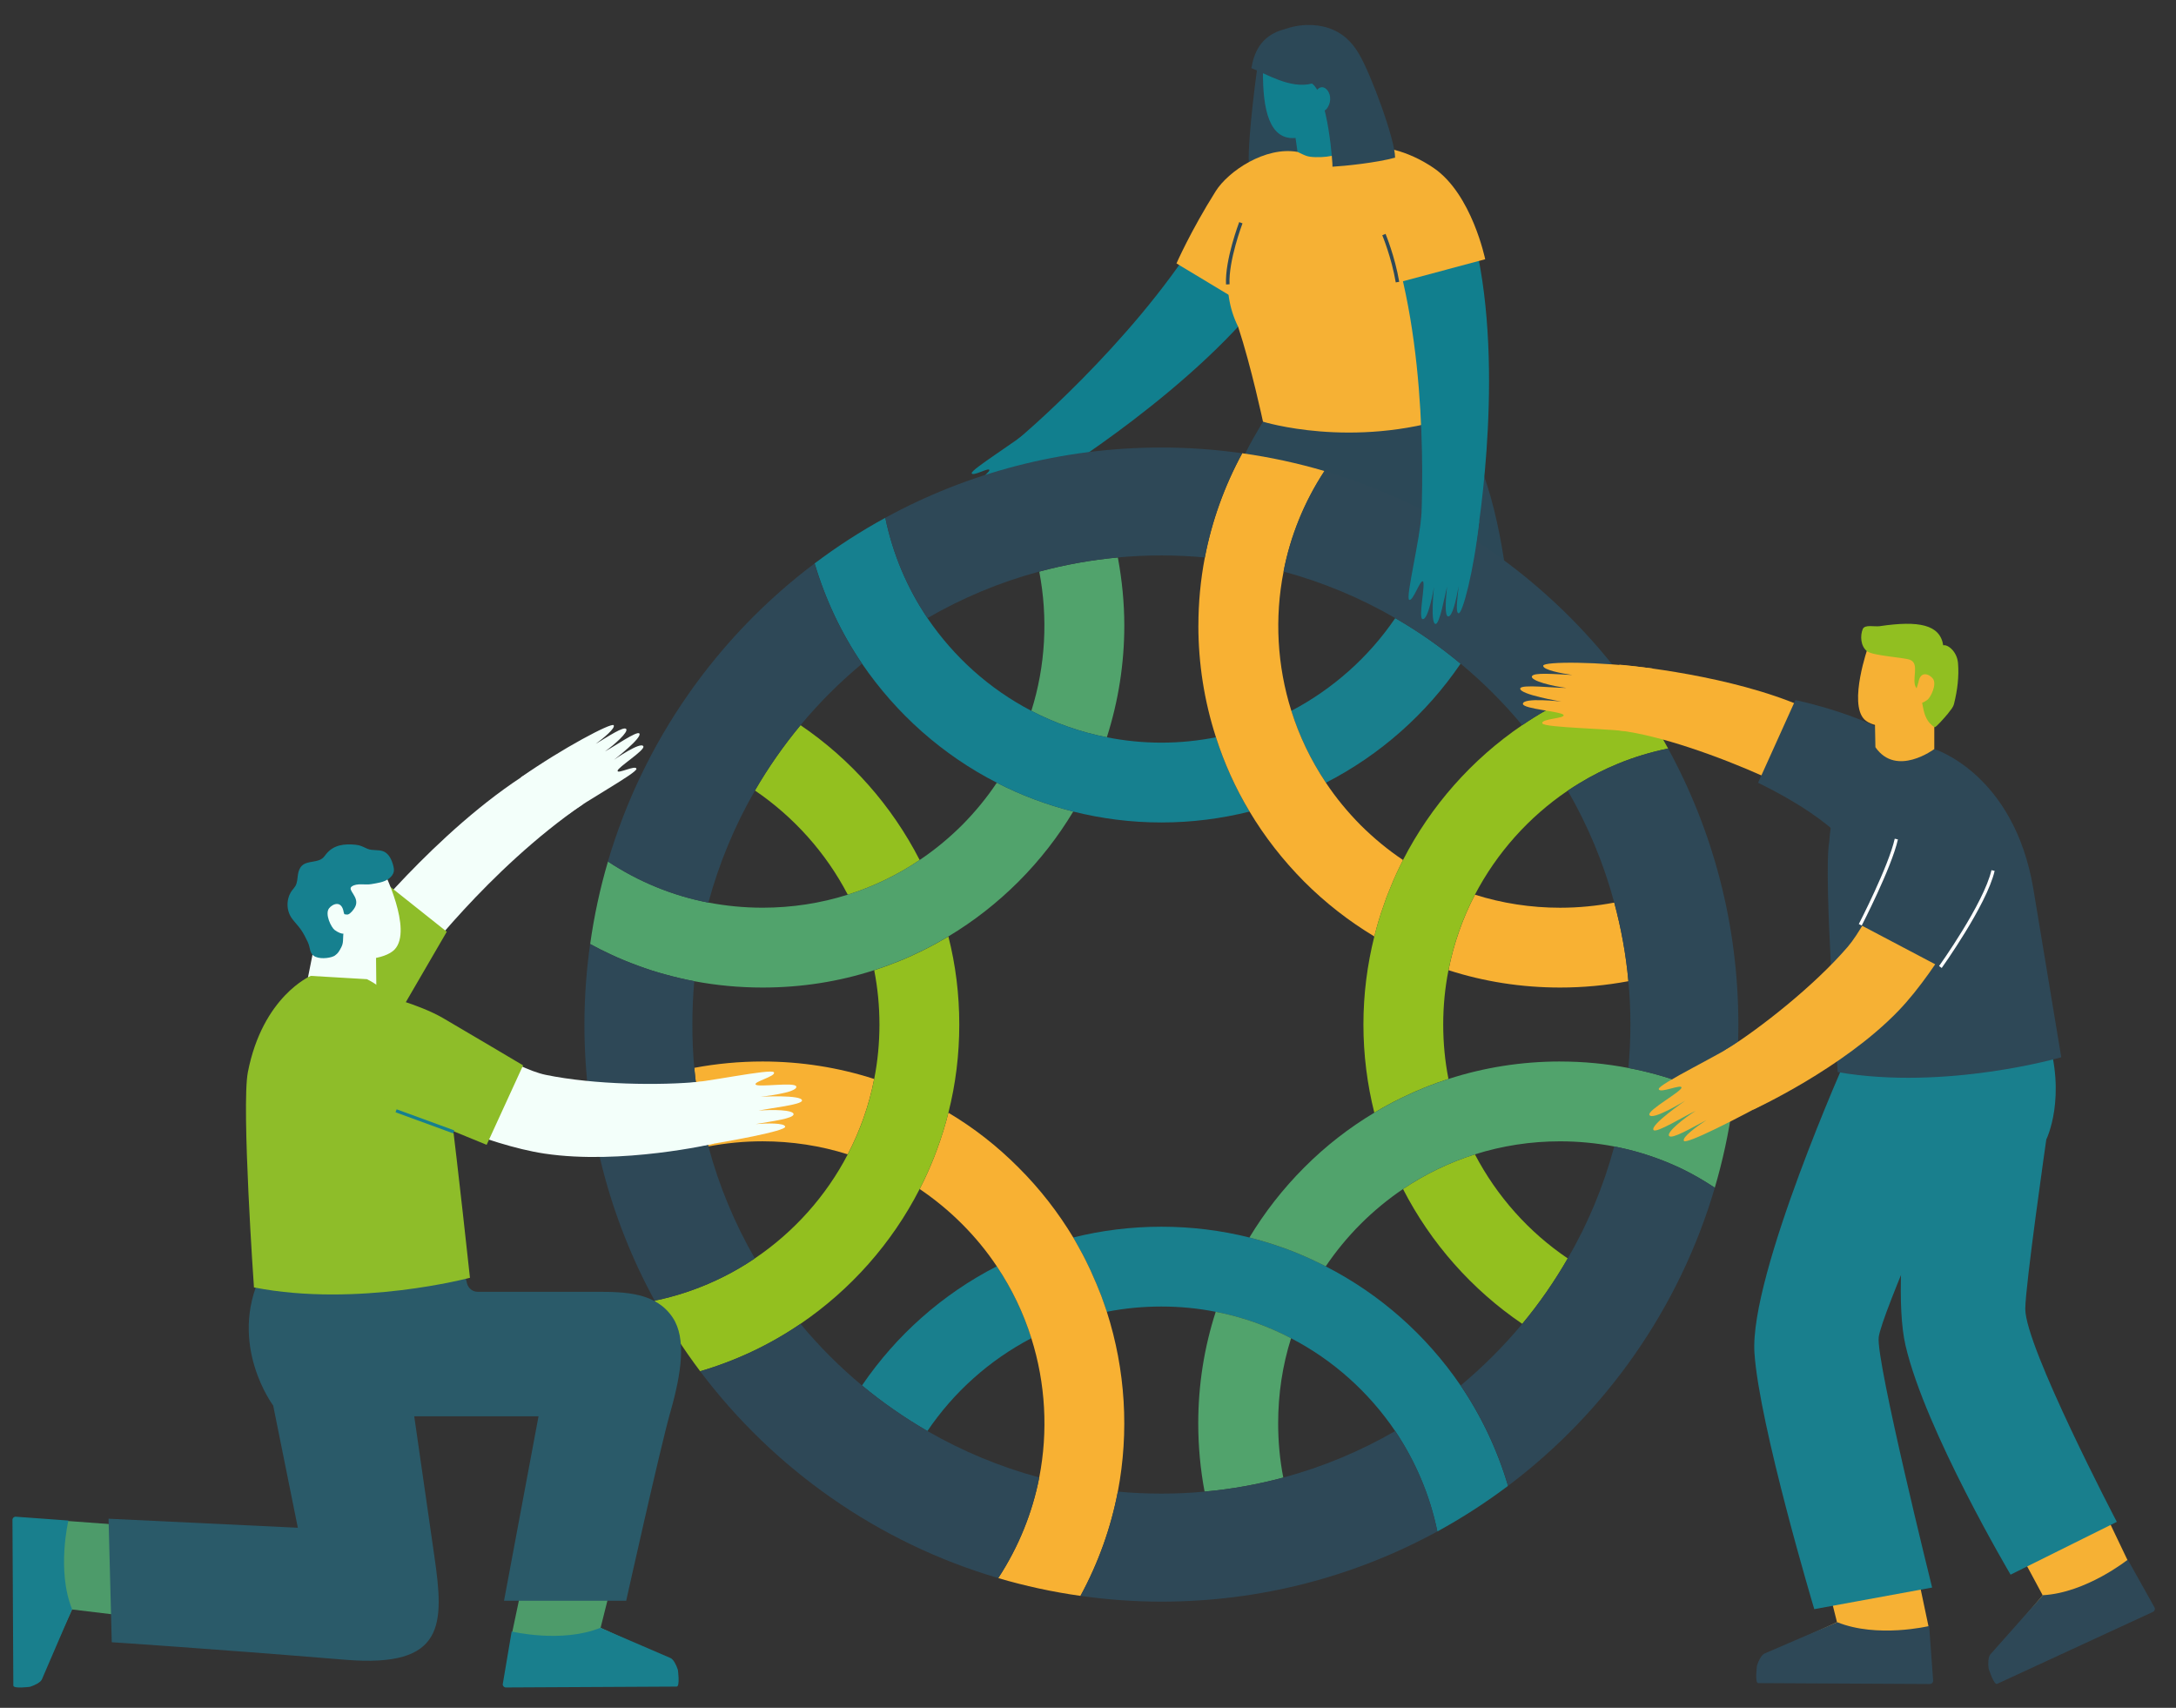 <svg xmlns="http://www.w3.org/2000/svg" id="Capa_1" data-name="Capa 1" viewBox="0 0 721.02 565.79"><rect x="0" y="0" width="721.02" height="565.79" fill="#333333" stroke="none"/><defs><style>      .cls-1 {        fill: #2a5a69;      }      .cls-2 {        stroke: #16808f;        stroke-width: 1.05px;      }      .cls-2, .cls-3, .cls-4, .cls-5 {        fill: none;      }      .cls-2, .cls-3, .cls-5 {        stroke-miterlimit: 10;      }      .cls-6 {        fill: #51a36c;      }      .cls-7 {        fill: #91bf21;      }      .cls-8 {        fill: #f6b134;      }      .cls-9 {        fill: #117f8e;      }      .cls-3 {        stroke: #2e4857;        stroke-width: 1.17px;      }      .cls-4 {        stroke: #f6b134;        stroke-linejoin: round;      }      .cls-4, .cls-5 {        stroke-width: 1.08px;      }      .cls-10 {        fill: #2c4857;      }      .cls-11 {        fill: #f3fffa;      }      .cls-12 {        fill: #16808f;      }      .cls-13 {        fill: #a4bd25;      }      .cls-14 {        fill: #4d9b6a;      }      .cls-5 {        stroke: #fff;      }      .cls-15 {        fill: #197f8d;      }      .cls-16 {        fill: #8ebd29;      }      .cls-17 {        fill: #f8b133;      }      .cls-18 {        fill: #2e4857;      }      .cls-19 {        fill: #93c01f;      }    </style></defs><g><g><path class="cls-10" d="M426.51,177.97c10.4,0,20.82.03,31.2.85,10.32.82,21.07,2.11,30.87,5.61,3.66,1.3,7.07,3.07,10.36,5.06-3.07-22.2-9.32-45.64-21.96-55.39l-58.5,5.61c-4.25,7.28-10.46,16.8-15.12,38.29,7.71-.18,15.43-.02,23.14-.02Z"></path><g><path class="cls-10" d="M426.53,20.11s6.1,26.8,5.12,30.94c-.98,4.14-14.44,2.99-17.87,2.82-.29-9.04,2.73-30.77,2.73-30.77"></path><path class="cls-9" d="M428.59,41.01l1.44,9.89s7.2,4.64,13.24,2.19c6.37-2.58,6.03-6.06,6.03-6.06l-7.64-18.14"></path><path class="cls-9" d="M418.49,23.63c-.11,12.75,2.17,22.74,10.58,22.09,8.87-.68,15.46-7.97,12.28-17.92-3.34-10.45-22.12-11.54-22.86-4.17Z"></path><path class="cls-13" d="M439.99,27.27s0,0,0,0,0,0,0,0h0Z"></path><path class="cls-13" d="M439.94,27.27s0,.08,0,.11c0,.03.03.06.06.06.03,0,.06-.03.06-.06,0-.04,0-.08,0-.11,0-.03-.03-.06-.06-.06-.03,0-.06.03-.06.06h0Z"></path></g><g><g><path class="cls-9" d="M421.93,94.12c-24.47,33.99-74.43,64.53-74.43,64.53l-10.31-13.05s37.44-31.38,59.93-67.4"></path><path class="cls-9" d="M341.59,142.14c-4.58,4-19.95,13.45-19.62,14.64.34,1.19,5.79-2.06,5.87-1.04.08,1.02-7.93,6.58-7.26,7.7.91,1.52,8.78-4.6,8.78-4.6,0,0-8.25,7.12-7.07,8.23.84.79,7.41-4.36,10.19-6.03-2.76,2.17-6.77,6.21-5.89,7.01.88.79,5.44-2.62,9.08-5.06-2.12,1.73-5.78,5.07-5,5.84.78.77,12.5-6.78,23.22-14.31"></path></g><path class="cls-8" d="M429.95,50.33c-10.68-1.92-22.97,6.39-27.14,13.03-8.39,13.36-12.98,23.91-12.98,23.91l25.16,15.15,14.31-45.01"></path><path class="cls-8" d="M429.95,50.33c2.78,1.31,3.16,1.65,5.97,1.73,10.52.29,13.25-5.33,13.25-5.33.56-.69,12.54,4.12,26.11,18.45,4.57,15.7,5.09,31.31,6.41,72.77-33.8,10.93-63.2,1.75-63.2,1.75,0,0-3.84-18.08-8.24-31.47-6.12-12.33-3.46-26.16,3.37-37.46.22-6.86,16.32-20.44,16.32-20.44Z"></path><path class="cls-3" d="M406.83,94.21c-.41-8,4.33-20.42,4.33-20.42"></path></g></g><g><path class="cls-18" d="M230.05,325.07c-3.21-.63-6.38-1.35-9.51-2.22,3.13.87,6.3,1.62,9.51,2.22Z"></path><path class="cls-15" d="M439.29,419.53c-2.97-1.55-6.02-2.93-9.16-4.24-.95-.4-1.94-.75-2.89-1.15-.16-.04-.28-.08-.4-.16-.83-.28-1.62-.55-2.46-.87-3.41-1.19-6.86-2.22-10.38-3.13-9.35-2.34-19.1-3.57-29.17-3.57s-19.86,1.23-29.21,3.57c1.11,1.94,2.18,3.84,3.21,5.79.32.59.59,1.19.91,1.78,1.07,2.14,2.1,4.32,3.01,6.54.36.75.67,1.55.99,2.34.4.95.75,1.86,1.15,2.85.63,1.78,1.27,3.53,1.86,5.31,5.83-1.15,11.89-1.74,18.07-1.74s12.17.59,17.99,1.74c8.84,1.7,17.24,4.72,24.97,8.76,13.91,7.21,25.76,17.84,34.52,30.76,6.65,9.92,11.49,21.17,13.97,33.26,8.19-4.47,16.01-9.53,23.42-15.1-3.55-11.96-8.87-23.17-15.71-33.25-11.34-16.65-26.71-30.28-44.71-39.48Z"></path><path class="cls-15" d="M285.62,459c6.78,5.63,14.03,10.66,21.68,15.1,8.72-12.92,20.57-23.5,34.44-30.76-2.62-8.32-6.42-16.33-11.45-23.82-17.99,9.2-33.33,22.83-44.67,39.48Z"></path><path class="cls-17" d="M366.76,434.59c-.59-1.78-1.23-3.53-1.86-5.31-.4-.99-.75-1.9-1.15-2.85-.32-.79-.63-1.59-.99-2.34-.91-2.22-1.94-4.4-3.01-6.54-.32-.59-.59-1.19-.91-1.78-1.03-1.94-2.1-3.84-3.21-5.79-4.99-8.28-11.02-16.09-18.15-23.19-7.05-7.09-14.82-13.16-23.23-18.15-.99,4.08-2.26,8.05-3.69,11.97-.32.91-.67,1.82-1.03,2.73-1.43,3.61-3.01,7.13-4.8,10.58,4.99,3.37,9.67,7.21,14.03,11.57,4.36,4.36,8.24,9.08,11.53,14.03,5.03,7.49,8.84,15.5,11.45,23.82,4.72,14.94,5.59,30.84,2.62,46.14-2.29,11.7-6.84,23.02-13.59,33.34,8.84,2.6,17.93,4.58,27.25,5.89,5.93-10.92,10.09-22.6,12.38-34.55,3.77-19.78,2.54-40.31-3.65-59.57Z"></path><path class="cls-17" d="M230.05,353.77c.83,8.92,2.42,17.64,4.68,26.04,5.83-1.11,11.85-1.7,17.95-1.7,9.71,0,19.22,1.47,28.22,4.32,4.04-7.77,7.05-16.17,8.76-24.97-11.77-3.8-24.22-5.79-36.98-5.79-7.69,0-15.22.71-22.63,2.1Z"></path><path class="cls-19" d="M304.73,393.92c1.78-3.45,3.37-6.98,4.8-10.58.36-.91.71-1.82,1.03-2.73,1.43-3.92,2.7-7.89,3.69-11.97,2.38-9.35,3.61-19.14,3.61-29.21s-1.23-19.82-3.61-29.17c-2.5,1.47-5.07,2.93-7.73,4.24-.83.44-1.7.87-2.62,1.27-1.03.52-2.1.99-3.17,1.47-.71.32-1.43.59-2.14.91-.83.36-1.66.67-2.54.99-1.03.4-2.1.83-3.17,1.19-1.03.36-2.1.75-3.21,1.11,1.15,5.83,1.74,11.85,1.74,17.99s-.59,12.21-1.74,18.03c-1.7,8.8-4.72,17.2-8.76,24.97-7.21,13.87-17.88,25.76-30.8,34.48-6.5,4.4-13.63,8.01-21.17,10.66-3.01,1.07-6.1,1.98-9.27,2.73-.9.23-1.83.4-2.75.6,4.46,8.18,9.51,15.99,15.08,23.39,11.98-3.51,23.18-8.83,33.25-15.71,16.61-11.3,30.28-26.67,39.48-44.67Z"></path><path class="cls-19" d="M265.25,240.25c-5.63,6.78-10.66,13.99-15.1,21.64,12.88,8.76,23.54,20.65,30.76,34.52,8.44-2.66,16.45-6.5,23.82-11.49-9.2-17.95-22.83-33.37-39.48-44.67Z"></path><path class="cls-6" d="M211.27,319.88c3.05,1.15,6.14,2.14,9.27,2.97,3.13.87,6.3,1.59,9.51,2.22,7.41,1.39,14.94,2.1,22.63,2.1,12.76,0,25.21-1.94,36.98-5.75,1.11-.36,2.18-.75,3.21-1.11,1.07-.36,2.14-.79,3.17-1.19.87-.32,1.7-.63,2.54-.99.71-.32,1.43-.59,2.14-.91,1.07-.48,2.14-.95,3.17-1.47.91-.4,1.78-.83,2.62-1.27,2.66-1.31,5.23-2.77,7.73-4.24,8.4-5.03,16.17-11.1,23.23-18.15,7.13-7.13,13.16-14.94,18.15-23.23-8.88-2.26-17.36-5.43-25.33-9.55-3.29,4.95-7.17,9.67-11.53,14.07-4.36,4.32-9.04,8.2-14.03,11.53-7.37,4.99-15.38,8.84-23.82,11.49-9,2.85-18.51,4.32-28.22,4.32-6.1,0-12.13-.59-17.95-1.7-11.91-2.28-23.16-6.93-33.29-13.61-2.61,8.86-4.59,17.99-5.9,27.34,2.21,1.21,4.45,2.35,6.73,3.4,2.93,1.39,5.95,2.62,9,3.73Z"></path><path class="cls-6" d="M370.4,184.69c-8.96.83-17.64,2.42-26.04,4.68,2.93,15.3,2.1,31.19-2.62,46.14,7.77,4.04,16.17,7.02,25.01,8.76,3.84-12.01,5.79-24.49,5.79-36.98,0-7.57-.75-15.14-2.14-22.59Z"></path><path class="cls-12" d="M330.29,259.32c7.97,4.12,16.45,7.29,25.33,9.55,9.35,2.34,19.1,3.61,29.21,3.61s19.86-1.27,29.21-3.61c-4.72-7.85-8.4-16.09-11.14-24.61-5.87,1.15-11.89,1.78-18.07,1.78s-12.25-.63-18.07-1.78c-8.84-1.74-17.24-4.72-25.01-8.76-13.87-7.21-25.68-17.84-34.44-30.72v-.04c-6.69-9.88-11.46-21.12-13.96-33.2-8.19,4.47-16.01,9.53-23.42,15.11,3.55,11.95,8.86,23.15,15.71,33.23,11.34,16.61,26.67,30.24,44.67,39.44Z"></path><path class="cls-15" d="M483.96,219.88c-6.74-5.63-13.99-10.7-21.64-15.1-4.4,6.46-9.55,12.33-15.34,17.48-5.79,5.15-12.21,9.63-19.1,13.24,2.62,8.32,6.46,16.37,11.45,23.82,17.95-9.2,33.33-22.83,44.63-39.44Z"></path><path class="cls-17" d="M397.08,207.28c0,12.48,1.94,24.97,5.83,36.98,2.73,8.52,6.42,16.77,11.14,24.61,4.95,8.28,11.02,16.09,18.11,23.23,7.06,7.06,14.86,13.12,23.23,18.15.87-3.53,1.9-6.98,3.13-10.38.28-.87.59-1.74.91-2.62.4-1.03.83-2.1,1.27-3.13,1.23-3.13,2.66-6.18,4.2-9.2-4.99-3.33-9.67-7.21-14.03-11.53-4.36-4.4-8.24-9.12-11.53-14.07-4.99-7.45-8.84-15.5-11.45-23.82-4.72-14.94-5.59-30.84-2.58-46.14,2.25-11.7,6.8-23.03,13.55-33.31-8.84-2.6-17.93-4.58-27.25-5.89-5.93,10.92-10.09,22.56-12.38,34.52-1.43,7.45-2.14,15.02-2.14,22.59Z"></path><path class="cls-17" d="M539.57,325.07c-.79-8.92-2.42-17.6-4.68-26.04-5.87,1.11-11.85,1.7-17.95,1.7-9.71,0-19.18-1.47-28.22-4.32-4.04,7.77-7.02,16.17-8.76,25.01,11.77,3.8,24.22,5.75,36.98,5.75,7.65,0,15.22-.71,22.63-2.1Z"></path><path class="cls-19" d="M504.37,240.25c-16.65,11.3-30.28,26.71-39.48,44.67-1.55,3.01-2.97,6.06-4.2,9.2-.44,1.03-.87,2.1-1.27,3.13-.32.87-.63,1.74-.91,2.62-1.23,3.41-2.26,6.86-3.13,10.38-2.34,9.35-3.61,19.14-3.61,29.17s1.27,19.86,3.61,29.21c3.92-2.38,8.01-4.52,12.17-6.38.75-.36,1.47-.67,2.18-.95,1.31-.55,2.54-1.11,3.84-1.59,1.86-.71,3.77-1.43,5.67-2.02.24-.08.48-.16.71-.24-1.15-5.83-1.74-11.85-1.74-18.03s.59-12.17,1.74-17.99c1.74-8.84,4.72-17.24,8.76-25.01,7.25-13.87,17.84-25.72,30.76-34.48,1.31-.87,2.66-1.7,4-2.54,4.04-2.46,8.28-4.6,12.72-6.42,5.3-2.17,10.83-3.83,16.54-5.01-4.48-8.2-9.54-16.04-15.13-23.45-11.95,3.58-23.16,8.86-33.23,15.74Z"></path><path class="cls-19" d="M504.41,438.59c5.63-6.78,10.66-14.03,15.06-21.68-12.92-8.72-23.5-20.61-30.76-34.48-8.44,2.66-16.45,6.54-23.82,11.49,9.24,17.99,22.87,33.37,39.52,44.67Z"></path><path class="cls-6" d="M516.93,351.67c-12.76,0-25.21,1.98-36.98,5.79-.24.08-.48.16-.71.24-1.9.59-3.81,1.31-5.67,2.02-1.31.48-2.54,1.03-3.84,1.59-.71.28-1.43.59-2.18.95-4.16,1.86-8.24,4-12.17,6.38-8.36,4.99-16.17,11.06-23.23,18.15-7.05,7.05-13.12,14.86-18.15,23.19,3.53.91,6.98,1.94,10.38,3.13.83.32,1.63.59,2.46.87.12.08.24.12.4.16.95.4,1.94.75,2.89,1.15,3.13,1.31,6.18,2.7,9.16,4.24,3.37-4.99,7.25-9.71,11.57-14.03s9.04-8.2,14.03-11.57c7.37-4.95,15.38-8.84,23.82-11.49,9.04-2.85,18.51-4.32,28.22-4.32,6.1,0,12.09.59,17.95,1.7,1.59.32,3.13.67,4.68,1.03,6.22,1.55,12.25,3.73,17.99,6.5,3.7,1.8,7.22,3.88,10.65,6.14,2.6-8.85,4.59-17.95,5.89-27.28-10.78-5.88-22.4-10.1-34.54-12.39-7.37-1.43-14.98-2.14-22.63-2.14Z"></path><path class="cls-6" d="M399.14,494.16c8.96-.79,17.64-2.38,26.08-4.64-1.15-5.87-1.7-11.89-1.7-17.99,0-9.67,1.43-19.18,4.28-28.18-7.73-4.04-16.13-7.06-24.97-8.76-3.8,11.77-5.79,24.18-5.79,36.94,0,7.69.71,15.26,2.1,22.63Z"></path><path class="cls-18" d="M425.22,489.52c-8.44,2.26-17.12,3.84-26.08,4.64-4.72.48-9.51.67-14.31.67s-9.71-.2-14.43-.67c-2.29,11.95-6.44,23.63-12.38,34.55,8.76,1.23,17.7,1.91,26.8,1.91,33.13,0,64.29-8.44,91.46-23.26-2.48-12.08-7.32-23.33-13.97-33.26-11.53,6.66-23.98,11.89-37.1,15.42Z"></path><path class="cls-18" d="M307.3,474.1c-7.65-4.44-14.9-9.47-21.68-15.1-7.41-6.18-14.23-13-20.37-20.41-10.07,6.88-21.28,12.19-33.25,15.71,24.4,32.42,58.88,56.78,98.77,68.52,6.75-10.32,11.3-21.64,13.59-33.34-13.12-3.53-25.56-8.76-37.06-15.38Z"></path><path class="cls-18" d="M539.57,380.84c-1.55-.36-3.09-.71-4.68-1.03-3.53,13.16-8.72,25.6-15.42,37.1-4.4,7.65-9.43,14.9-15.06,21.68-6.18,7.41-13,14.23-20.41,20.41,6.85,10.08,12.17,21.3,15.71,33.25,32.41-24.4,56.77-58.88,68.5-98.77-3.43-2.26-6.96-4.34-10.65-6.14-5.75-2.77-11.77-4.95-17.99-6.5Z"></path><path class="cls-18" d="M523.47,259.4c-1.35.83-2.7,1.66-4,2.54,6.66,11.53,11.89,23.98,15.42,37.1,2.26,8.44,3.88,17.12,4.68,26.04.44,4.76.67,9.55.67,14.35s-.24,9.67-.67,14.39c12.14,2.29,23.76,6.51,34.54,12.39,1.23-8.75,1.9-17.67,1.9-26.75,0-33.14-8.44-64.3-23.28-91.48-5.71,1.18-11.24,2.84-16.54,5.01-4.44,1.82-8.68,3.96-12.72,6.42Z"></path><path class="cls-18" d="M307.3,204.78c11.49-6.66,23.94-11.89,37.06-15.42,8.4-2.26,17.08-3.84,26.04-4.68,4.72-.44,9.55-.67,14.43-.67s9.67.24,14.39.67c2.29-11.96,6.45-23.6,12.38-34.52-8.75-1.23-17.68-1.9-26.77-1.9-33.15,0-64.31,8.44-91.49,23.28,2.51,12.08,7.28,23.32,13.96,33.2v.04Z"></path><path class="cls-18" d="M462.32,204.78c7.65,4.4,14.9,9.47,21.64,15.1h.04c7.37,6.14,14.23,12.96,20.37,20.37,10.08-6.88,21.28-12.17,33.23-15.74-24.4-32.39-58.87-56.73-98.75-68.46-6.76,10.28-11.3,21.61-13.55,33.31,13.08,3.53,25.53,8.76,37.02,15.42Z"></path><path class="cls-18" d="M250.15,261.94v-.04c4.44-7.65,9.47-14.86,15.1-21.64,6.14-7.41,13-14.23,20.37-20.37-6.84-10.07-12.16-21.28-15.71-33.23-32.4,24.4-56.75,58.88-68.48,98.77,10.13,6.68,21.39,11.33,33.29,13.61,3.57-13.12,8.76-25.56,15.42-37.1Z"></path><path class="cls-18" d="M228.94,427.57c7.53-2.66,14.67-6.26,21.17-10.66-6.62-11.49-11.85-23.94-15.38-37.1-2.26-8.4-3.84-17.12-4.68-26.04-.44-4.72-.63-9.51-.63-14.35s.2-9.59.63-14.35c-3.21-.59-6.38-1.35-9.51-2.22-3.13-.83-6.22-1.82-9.27-2.97-3.05-1.11-6.06-2.34-9-3.73-2.28-1.05-4.52-2.19-6.73-3.4-1.22,8.72-1.89,17.62-1.89,26.68,0,33.12,8.43,64.28,23.25,91.44.93-.19,1.87-.37,2.77-.58,3.17-.75,6.26-1.66,9.27-2.73Z"></path><path class="cls-18" d="M216.9,430.88s0,.01.01.02c.92-.2,1.86-.37,2.75-.6-.9.21-1.84.38-2.77.58Z"></path></g><g><g><g><path class="cls-14" d="M61.68,506.82l-39.52-2.94-12.96,1.34.26,49.14c0,1.24,1.02,2.24,2.26,2.23h0c.93,0,1.76-.58,2.09-1.45l10.08-21.92,41.19,4.95"></path><path class="cls-15" d="M10.01,558.81c1.63-.52,3.46-1.47,3.87-2.43l10.01-23.24c-5.19-12.81-1.22-29.39-1.22-29.39l-17.5-1.27c-.58,0-1.05.48-1.04,1.05l.29,54.9c0,1.14,5.54.41,5.6.39Z"></path></g><path class="cls-1" d="M130.71,425.73c.59,1.21,7.94,53.36,13.2,89.73,3.29,22.77,3.71,37.14-29.44,34.42-45.64-3.75-77.44-5.81-77.44-5.81l-1.06-40.92,62.72,2.99-8.17-40.49s-15.17-20.22-3.99-43.38"></path><g><path class="cls-14" d="M178.01,501.49l-8.34,39.52-.35,12.96,50.83-.26c1.24,0,2.24-1.02,2.23-2.26h0c0-.93-.58-1.76-1.45-2.09l-21.92-10.08,10.35-41.19"></path><path class="cls-15" d="M224.6,553.17c-.52-1.63-1.47-3.46-2.43-3.87l-23.24-10.01c-12.81,5.19-29.39,1.22-29.39,1.22l-2.96,17.5c0,.58.48,1.05,1.05,1.04l56.59-.29c1.14,0,.41-5.54.39-5.6Z"></path></g><path class="cls-1" d="M151.85,413.81l2.9,11.39c.41,1.63,1.88,2.77,3.56,2.77h39.34c9.63,0,19.78.25,25.29,8.6,4.51,6.84,2.91,18.23-.84,31.33-3.22,11.24-14.61,62.43-14.61,62.43h-40.48l11.43-61.11h-46.71s-30.23.25-26.05-30.06"></path></g><g><path class="cls-11" d="M137.73,320.25s23.98-32.22,55.34-53.74l-11.36-14.42c-31.81,17.22-61.76,54.55-61.76,54.55"></path><path class="cls-16" d="M87.51,371.49s10.78-46.64,41.78-77.72l18.75,14.91-15.55,26.74"></path><path class="cls-11" d="M188.58,269.59c5.29-4.13,22.51-13.51,22.31-14.89-.2-1.38-6.3,1.83-6.26.67.04-1.17,9.1-6.77,8.55-8.1-.75-1.8-9.74,4.45-9.74,4.45,0,0,9.5-7.35,8.41-8.72-.77-.97-8.28,4.3-11.39,5.94,3.15-2.22,7.85-6.44,7.03-7.43-.82-.98-6,2.49-10.11,4.94,2.43-1.77,6.67-5.24,5.95-6.19-.72-.95-16.94,7.61-30.74,17.28"></path><path class="cls-11" d="M135.32,366.9s25.75,12.4,45.14,15.29c25.43,3.79,55.95-3.27,55.95-3.27,0,0,5.67-20.69-4.64-20.53-12.8,1.25-34.74,1.05-50.98-2.3-10.13-2.09-30.93-15.56-30.93-15.56"></path><path class="cls-11" d="M225.88,359.03c7.67-.38,29.73-5.12,30.55-3.78.82,1.34-6.91,3.11-6.03,4.08.88.97,12.97-.94,13.44.61.63,2.11-11.85,3.41-11.85,3.41,0,0,13.75-.74,13.76,1.25.01,1.41-10.45,2.46-14.4,3.36,4.4-.43,11.62-.29,11.61,1.17-.02,1.45-7.13,2.32-12.54,3.27,3.43-.28,9.71-.45,9.75.9.05,1.35-17.09,4.66-33.35,7.15"></path><g><path class="cls-11" d="M105.24,307.78l-4.09,20.56s11.51,11.65,23.57.81l-.14-13.78-19.34-7.58Z"></path><path class="cls-11" d="M127.03,288.4s9.83,19.66,3.74,26.15c-3.16,3.38-13.66,4.55-17.83,1.4-3.1-2.34-9.11-16.32-7.46-18.99,6.29-10.2,21.55-8.57,21.55-8.57Z"></path><path class="cls-12" d="M100.88,309.92c-.32-.6-.66-1.2-1.06-1.78-.94-1.39-2.12-2.52-3.1-3.87-1.96-2.69-1.92-6.68.1-9.33.36-.47.77-.9,1.07-1.42.66-1.16.63-2.56.85-3.87.18-1.07.56-2.16,1.36-2.9,1.84-1.68,5.08-.87,6.93-2.55.4-.36.7-.82,1.04-1.25,2.47-3.1,6.08-3.45,9.73-3.09,1.71.17,2.38.65,3.93,1.33,1.7.74,3.65.17,5.35.88,1.79.75,2.7,2.74,3.2,4.62.18.68.33,1.39.2,2.08-.17.89-.78,1.64-1.48,2.2-1.69,1.36-3.93,1.57-6,1.94-2.02.36-4.68-.45-6.43.77-1.71,1.19,2.79,3.49,1.1,6.8-.43.85-1.54,2.22-2.32,2.46-1.03.32-4.81-1.26-5.05-.17-.23,1.03,4.16,4.45,3.78,5.44-.75,1.97.02,3.71-.97,5.57-.76,1.43-1.04,2-2.16,2.8-.97.69-4.27,1.31-6.37.42-2.17-.92-1.64-2.97-2.62-4.95-.36-.73-.7-1.43-1.06-2.13Z"></path><path class="cls-11" d="M113.88,302.18c-.7-4.1-3.75-2.68-4.85-1.25-1.47,1.92.74,6.37,1.88,7.19,2.31,1.68,4.3,1.7,4.66-.27"></path></g><path class="cls-16" d="M102.96,323.31s-15.93,6.75-20.83,31.9c-2.18,11.19,2.01,71.36,2.02,71.31,34.46,6.72,71.57-3.2,71.57-3.2,0,0-4.25-39.22-6.19-54-4.47-34.09-27.95-44.92-27.95-44.92l-18.61-1.09Z"></path><path class="cls-16" d="M125.67,329.44s13.03,3.13,21.18,7.88c8.15,4.75,26.47,15.63,26.47,15.63l-12.07,26.33-33.74-13.83"></path><line class="cls-2" x1="150.35" y1="374.99" x2="131.24" y2="368"></line></g></g><g><g><g><path class="cls-8" d="M630.45,498.26l8.65,40.95-1.39,13.43-50.91-.27c-1.29,0-2.32-1.05-2.32-2.34h0c0-.96.6-1.82,1.5-2.17l22.71-10.44-10.72-42.68"></path><path class="cls-18" d="M582.17,551.81c.54-1.69,1.53-3.58,2.52-4.01l24.08-10.37c13.27,5.38,30.46,1.27,30.46,1.27l1.32,18.13c0,.6-.49,1.08-1.09,1.08l-56.88-.3c-1.18,0-.42-5.74-.4-5.8Z"></path></g><path class="cls-15" d="M612.2,349.57s-32.58,72.85-30.86,98.66c1.6,24.02,19.82,84.88,19.82,84.88l39.05-7.16s-18.67-75.15-17.7-82.93c.97-7.78,24.82-61.27,24.82-61.27,0,0,9.23-12.61,6.07-34.28"></path><g><path class="cls-8" d="M686.92,479.14l18.22,38.11,4.44,12.75-46.22,21.35c-1.17.54-2.55.03-3.09-1.14h0c-.4-.87-.23-1.91.44-2.6l16.14-19.09-20.83-38.79"></path><path class="cls-18" d="M658.93,552.79c-.23-1.76-.14-3.89.58-4.7l17.41-19.61c14.3-.76,28.12-11.77,28.12-11.77l8.88,15.86c.25.54.01,1.19-.53,1.44l-51.64,23.85c-1.07.49-2.82-5.02-2.82-5.08Z"></path></g><path class="cls-15" d="M637.96,351.78s-12.42,68.79-6.56,93.98c6.56,28.18,34.81,75.92,34.81,75.92l35.2-17.49s-30.38-58.04-30.33-70.56c.03-7.84,6.96-56.12,6.96-56.12,0,0,6.96-13.99.15-34.82"></path></g><path class="cls-18" d="M623.05,246.3s-14.81,4.26-16.94,32.61c-2.01,11.64,2.82,76.33,2.82,76.28,35.85,6.19,74.07-4.92,74.07-4.92,0,0-6.69-40.53-9.24-55.76-6.4-38.23-32.83-46.35-32.83-46.35l-17.88-1.86Z"></path><path class="cls-17" d="M626.72,249.35s-14.75-9.72-33.72-17c-24.87-9.55-56.38-12.14-56.38-12.14,0,0-10.39,19.65.08,21.81,13.23,1.61,32.54,8.39,48.21,15.43,9.77,4.39,33.5,21.03,33.5,21.03"></path><path class="cls-17" d="M542.8,242.69c-7.85-1.34-31.22-1.51-31.75-3.05-.53-1.54,7.69-1.59,7.02-2.78-.67-1.18-13.33-1.96-13.45-3.64-.16-2.28,12.76-.79,12.76-.79,0,0-14.07-2.34-13.64-4.36.3-1.43,11.12-.14,15.32-.16-4.55-.55-11.82-2.32-11.47-3.8.34-1.46,7.73-.74,13.42-.49-3.54-.49-9.92-1.72-9.66-3.1.26-1.38,18.1-1.45,36.2.95"></path><g><path class="cls-8" d="M656.43,293.82s-13.3,26.45-27.4,41.08c-18.49,19.18-48.01,32.68-48.01,32.68,0,0-17.73-13.4-9.17-19.79,11.3-7.06,29.18-21.09,40.4-34.11,7-8.12,18.19-33.52,18.19-33.52"></path><path class="cls-8" d="M577.1,344.59c-6.54,4.54-27.64,14.59-27.47,16.21.17,1.62,7.64-1.81,7.53-.46-.11,1.36-11.25,7.42-10.64,9,.82,2.13,11.89-4.69,11.89-4.69,0,0-11.76,8.08-10.51,9.72.88,1.17,10.14-4.59,13.95-6.34-3.89,2.43-9.73,7.11-8.79,8.3.93,1.18,7.32-2.6,12.36-5.24-3,1.94-8.26,5.76-7.44,6.9.81,1.14,16.98-6.97,31.9-15.21"></path><path class="cls-18" d="M629.88,273.32c-3.7,12.45-13.48,33.06-13.48,33.06l26.55,13.99s13.69-16.71,18.87-36.78"></path><path class="cls-5" d="M642.95,320.37s14.86-20.76,17.45-31.97"></path><path class="cls-5" d="M616.4,306.38s9.88-19.13,11.95-28.4"></path></g><path class="cls-18" d="M619.58,289.42c-5.02-9.11-14.72-19.17-37.04-30.09l12.37-27.4s25.88,5.33,37.74,15.63"></path><g><path class="cls-8" d="M619.03,214.22s-6.61,18.71-1.28,24.11c2.77,2.81,10.96,3.3,14.44.51,2.58-2.06,7.9-16.25,6.44-18.48-5.6-8.55-19.6-6.14-19.6-6.14Z"></path><path class="cls-8" d="M640.93,229.64v18.52s-12.57,9.43-19.51-.61l-.21-10.88,19.73-7.04Z"></path><path class="cls-4" d="M621.85,240.84c5.97.21,10.96-2.65,10.96-2.65"></path><path class="cls-7" d="M643.89,213.81c-1.04-6.87-8.03-8.29-21.04-6.36-1.74.26-4.96-.65-5.63.97-.88,2.14-.75,5.68,1.47,7.36,1.94,1.47,11.96,2.01,14.13,2.79,3.51,1.26.31,6.87,2.16,9.34,3.09,4.11,1.02,9.61,5.96,12.99.27.19,1.15-.74,1.97-1.6.62-.65,2.23-2.48,2.48-2.81,1.09-1.46,1.76-2.03,2.1-3.39,1.08-4.36,1.68-8.95,1.3-13.43-.33-3.9-3.46-6.26-4.9-5.87Z"></path><path class="cls-8" d="M635.67,226.04c.69-4.04,3.7-2.64,4.78-1.23,1.45,1.89-.73,6.27-1.86,7.09-2.28,1.65-4.24,1.67-4.59-.26"></path></g></g><g><g><path class="cls-9" d="M471.01,170.18c-.43,8.31-5.33,27.82-4.08,28.52,1.25.7,3.66-6.83,4.57-6.07.91.76-1.61,12.08-.15,12.47,1.97.52,3.81-10.63,3.81-10.63,0,0-1.31,12.25.54,12.24,1.31,0,2.96-8.91,3.78-12.36-.38,3.84-.94,9.9.43,9.87,1.35-.03,2.56-5.31,3.42-10.03-.24,2.99-1.25,8.97.02,8.99,1.26.02,4.96-13.64,6.8-30.5"></path><path class="cls-9" d="M489.74,84.8c8.72,43.21-.9,96.41-.9,96.41l-18.25-2.71s3.72-47.72-6.55-88.77"></path></g><path class="cls-8" d="M449.3,48.39c8.53-.55,17.56,1.65,25.8,7.3,12.62,8.65,17.02,30.2,17.02,30.2l-28.03,7.5s-2.67-18.24-3.3-24.51"></path><path class="cls-3" d="M463.06,93.46c-1.42-8.36-4.5-15.75-4.5-15.75"></path></g></g><path class="cls-10" d="M434.72,27.68c-7.21,1.91-15.32-3.34-20.07-5.1.76-4.31,2.56-10.82,11.22-12.98,6.76-2.35,12.31-.98,14.11-.4,4.71,1.53,7.79,4.4,10.3,8.62,4.07,6.86,12.05,28.64,11.98,34.41-6.27,1.72-16.7,2.77-20.75,3,.18,0-1.42-23.8-6.79-27.56Z"></path><path class="cls-9" d="M435.94,31.21c-.08-.34.13-1.41,1.14-2.02,1.78-1.07,3.47,1.04,3.65,2.96.11,1.21-.1,2.22-.72,3.3-.81,1.43-2.16,2-3.25.69"></path></svg>